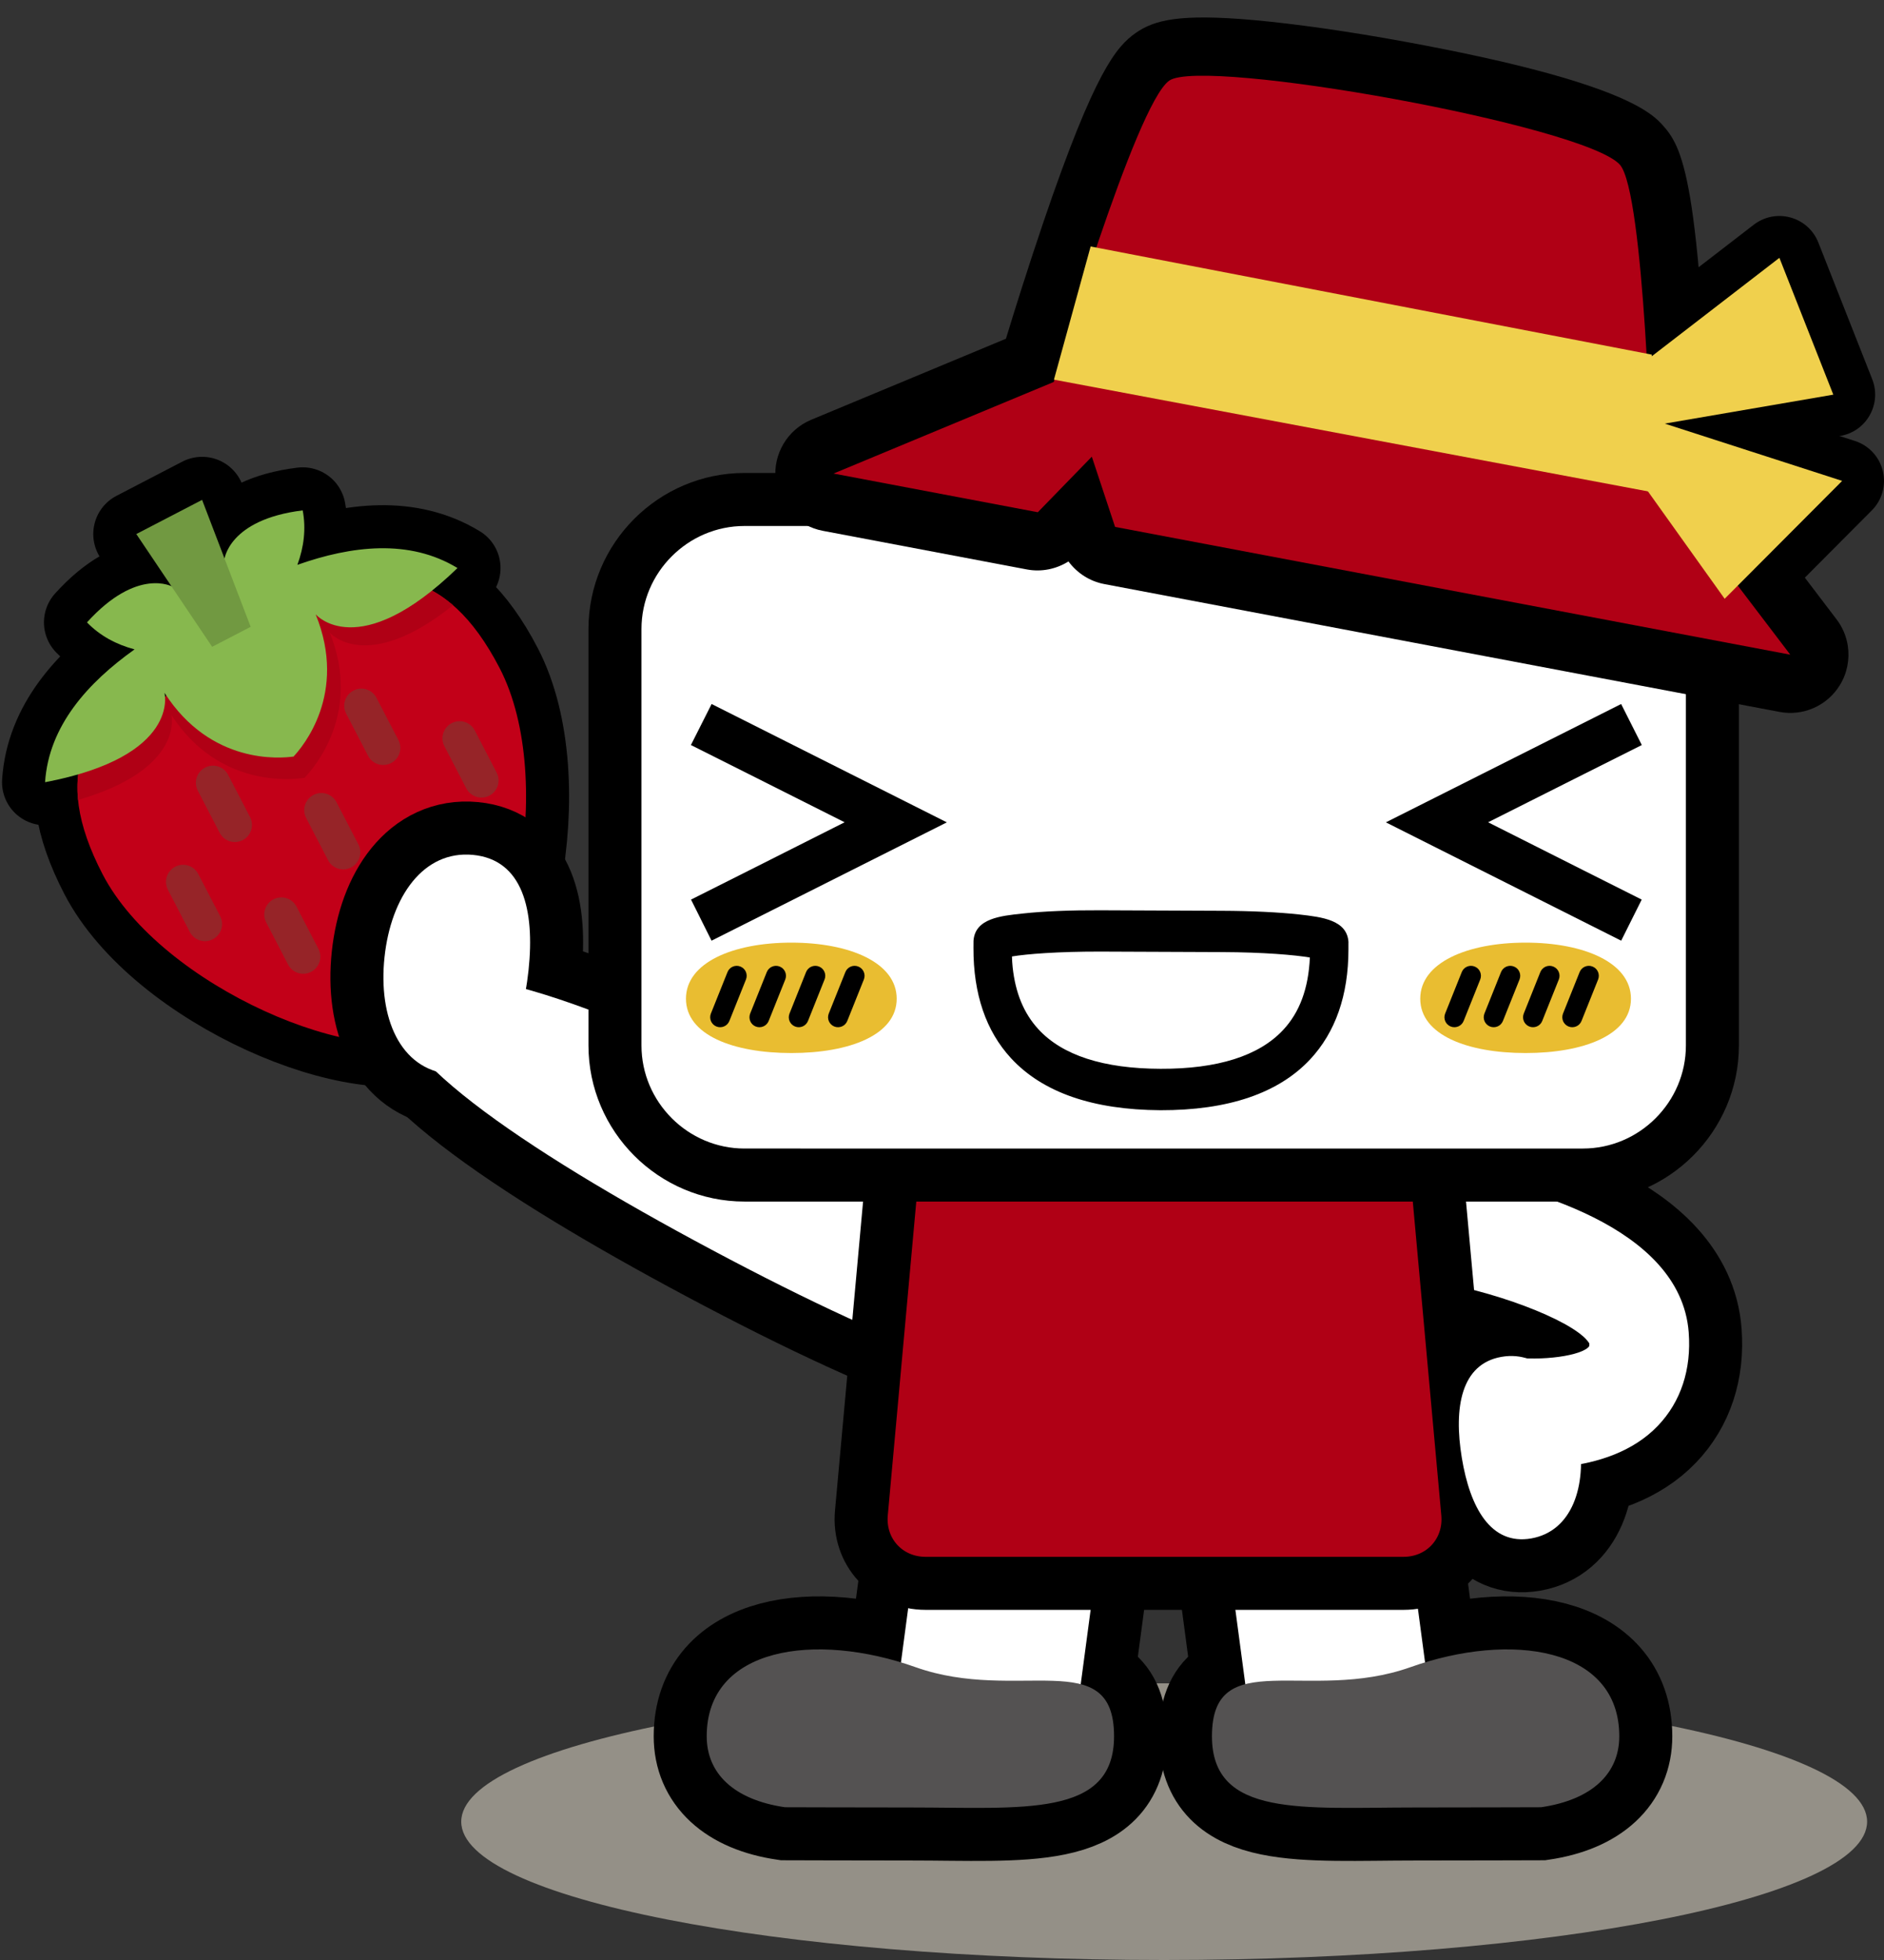 <?xml version="1.0" encoding="utf-8"?>
<!-- Generator: Adobe Illustrator 12.0.0, SVG Export Plug-In . SVG Version: 6.00 Build 51448)  -->
<!DOCTYPE svg PUBLIC "-//W3C//DTD SVG 1.1//EN" "http://www.w3.org/Graphics/SVG/1.1/DTD/svg11.dtd">
<svg  version="1.1" xmlns="http://www.w3.org/2000/svg" xmlns:xlink="http://www.w3.org/1999/xlink" width="250" height="260" viewBox="-27.598 68 250 260"
	 style="overflow:visible;enable-background:new -27.598 68 250 260;" xml:space="preserve">
<rect x="-27.598" y="68" width="250" height="260" fill="#333333" stroke="none"/>
<g id="レイヤー_2">
	<path style="fill:#949087;" d="M220.16,309.649c0,10.134-41.761,18.351-93.273,18.351c-51.518,0-93.281-8.217-93.281-18.351
		c0-10.136,41.763-18.35,93.281-18.35C178.399,291.3,220.16,299.514,220.16,309.649z"/>
	<g>
		<g>
			<path style="fill:#C20018;stroke:#000000;stroke-width:11.422;stroke-linecap:round;stroke-linejoin:round;" d="M26.596,144.945
				c-0.03-0.012-0.058-0.026-0.088-0.038c-9.866,8.116-13.798,3.689-13.798,3.689c3.279,8.269-2.208,14.063-3.056,14.909
				c-1.177,0.205-9.074,1.359-13.951-6.079c0,0-0.82,6.436-12.241,10.057c-0.014,0.032-0.027,0.065-0.042,0.097
				c0.036-0.011,0.072-0.02,0.104-0.03c-1.634,4.46-0.981,9.728,2.489,16.416c7.763,14.951,34.657,26.34,44.473,21.243
				c9.813-5.095,15.973-33.644,8.211-48.595c-3.538-6.813-7.553-10.384-12.251-11.549C26.496,145.029,26.548,144.983,26.596,144.945
				z"/>
		</g>
		<path style="fill:#B00015;stroke:#000000;stroke-width:11.422;stroke-linecap:round;stroke-linejoin:round;" d="M32.514,148.29
			c-1.891-1.636-3.907-2.688-6.066-3.224c0.048-0.037,0.101-0.083,0.149-0.121c-0.03-0.012-0.058-0.026-0.088-0.038
			c-9.866,8.116-13.798,3.689-13.798,3.689c3.279,8.269-2.208,14.063-3.056,14.909c-1.177,0.205-9.074,1.359-13.951-6.079
			c0,0-0.82,6.436-12.241,10.057c-0.014,0.032-0.027,0.065-0.042,0.097c0.036-0.011,0.072-0.02,0.104-0.03
			c-0.734,2.006-1.004,4.178-0.764,6.566c14.183-4.108,12.385-11.276,12.385-11.276c6.261,9.67,15.945,8.595,17.648,8.341
			l0.007,0.012c0.004-0.005,0.011-0.012,0.015-0.016c0.007-0.001,0.016-0.003,0.023-0.003l-0.007-0.014
			c1.188-1.246,7.639-8.546,3.333-19.231C16.167,151.93,20.995,157.521,32.514,148.29z"/>
		<g>
			<path style="fill:#962428;stroke:#000000;stroke-width:11.422;stroke-linecap:round;stroke-linejoin:round;" d="M5.582,176.385
				c0.575,1.112,0.143,2.48-0.969,3.059l0,0c-1.112,0.577-2.482,0.144-3.059-0.967l-2.904-5.594
				c-0.576-1.111-0.143-2.481,0.969-3.058l0,0c1.112-0.579,2.48-0.146,3.058,0.968L5.582,176.385z"/>
			<path style="fill:#962428;stroke:#000000;stroke-width:11.422;stroke-linecap:round;stroke-linejoin:round;" d="M25.266,166.165
				c0.579,1.111,0.146,2.482-0.968,3.059l0,0c-1.112,0.577-2.48,0.144-3.058-0.968l-2.904-5.592
				c-0.577-1.113-0.144-2.481,0.968-3.059l0,0c1.112-0.578,2.482-0.143,3.058,0.968L25.266,166.165z"/>
		</g>
		<g>
			<path style="fill:#962428;stroke:#000000;stroke-width:11.422;stroke-linecap:round;stroke-linejoin:round;" d="M14.652,193.86
				c0.578,1.111,0.145,2.479-0.968,3.058l0,0c-1.112,0.578-2.48,0.143-3.059-0.969l-2.901-5.592
				c-0.579-1.112-0.145-2.482,0.966-3.059l0,0c1.112-0.579,2.482-0.144,3.058,0.968L14.652,193.86z"/>
			<path style="fill:#962428;stroke:#000000;stroke-width:11.422;stroke-linecap:round;stroke-linejoin:round;" d="M34.34,183.639
				c0.577,1.113,0.143,2.481-0.969,3.059l0,0c-1.111,0.577-2.481,0.143-3.058-0.968l-2.904-5.593
				c-0.576-1.11-0.145-2.481,0.968-3.059l0,0c1.112-0.577,2.482-0.143,3.059,0.968L34.34,183.639z"/>
		</g>
		<path style="fill:#962428;stroke:#000000;stroke-width:11.422;stroke-linecap:round;stroke-linejoin:round;" d="M29.031,197.484
			c0.576,1.111,0.144,2.482-0.968,3.061l0,0c-1.112,0.575-2.482,0.143-3.06-0.97l-2.904-5.593c-0.576-1.112-0.144-2.48,0.971-3.058
			l0,0c1.111-0.576,2.479-0.143,3.058,0.969L29.031,197.484z"/>
		<g>
			<path style="fill:#962428;stroke:#000000;stroke-width:11.422;stroke-linecap:round;stroke-linejoin:round;" d="M1.616,189.535
				c0.576,1.112,0.143,2.482-0.969,3.058l0,0c-1.112,0.578-2.481,0.146-3.06-0.968l-2.902-5.593
				c-0.579-1.111-0.143-2.48,0.968-3.058l0,0c1.112-0.578,2.48-0.145,3.058,0.968L1.616,189.535z"/>
			<path style="fill:#962428;stroke:#000000;stroke-width:11.422;stroke-linecap:round;stroke-linejoin:round;" d="M19.959,180.011
				c0.577,1.112,0.143,2.481-0.969,3.06l0,0c-1.111,0.576-2.48,0.144-3.058-0.968l-2.904-5.592c-0.576-1.114-0.143-2.482,0.968-3.06
				l0,0c1.112-0.576,2.482-0.145,3.059,0.968L19.959,180.011z"/>
			<path style="fill:#962428;stroke:#000000;stroke-width:11.422;stroke-linecap:round;stroke-linejoin:round;" d="M38.303,170.487
				c0.578,1.113,0.145,2.481-0.967,3.059l0,0c-1.111,0.577-2.481,0.145-3.06-0.969l-2.904-5.592
				c-0.576-1.112-0.143-2.482,0.969-3.059l0,0c1.114-0.578,2.482-0.145,3.06,0.967L38.303,170.487z"/>
		</g>
		<path style="fill:#87B84E;stroke:#000000;stroke-width:11.422;stroke-linecap:round;stroke-linejoin:round;" d="M11.863,142.928
			c0.863-2.338,1.171-4.779,0.705-7.225c-9.896,1.22-10.402,6.562-10.402,6.562c-0.963-1.562-2.55-1.611-4.209-0.955l-0.493,0.251
			l0,0l-0.016,0.01l-0.019,0.009l0,0l-0.489,0.257c-1.493,0.979-2.366,2.306-1.642,3.993c0,0-4.661-2.66-11.352,4.731
			c1.73,1.79,3.906,2.941,6.314,3.581c-6.2,4.41-11.387,10.152-11.878,17.622c18.047-3.437,15.848-11.859,15.848-11.859
			c6.167,9.596,15.467,8.682,17.1,8.458l0.007,0.012c0.003-0.004,0.011-0.011,0.015-0.015c0.007-0.001,0.016-0.002,0.022-0.003
			l-0.008-0.013c1.125-1.207,7.225-8.286,2.923-18.853c0,0,5.623,6.645,18.819-6.138C26.717,139.457,19.037,140.393,11.863,142.928z
			"/>
		<polygon style="fill:#719941;stroke:#000000;stroke-width:11.422;stroke-linecap:round;stroke-linejoin:round;" points="
			-0.781,134.31 -9.511,138.843 0.554,153.802 5.663,151.15 		"/>
	</g>
	<g>
		<g>
			<path style="fill:#C20018;" d="M26.596,144.945c-0.03-0.012-0.058-0.026-0.088-0.038c-9.866,8.116-13.798,3.689-13.798,3.689
				c3.279,8.269-2.208,14.063-3.056,14.909c-1.177,0.205-9.074,1.359-13.951-6.079c0,0-0.82,6.436-12.241,10.057
				c-0.014,0.032-0.027,0.065-0.042,0.097c0.036-0.011,0.072-0.02,0.104-0.03c-1.634,4.46-0.981,9.728,2.489,16.416
				c7.763,14.951,34.657,26.34,44.473,21.243c9.813-5.095,15.973-33.644,8.211-48.595c-3.538-6.813-7.553-10.384-12.251-11.549
				C26.496,145.029,26.548,144.983,26.596,144.945z"/>
		</g>
		<path style="fill:#B00015;" d="M32.514,148.29c-1.891-1.636-3.907-2.688-6.066-3.224c0.048-0.037,0.101-0.083,0.149-0.121
			c-0.03-0.012-0.058-0.026-0.088-0.038c-9.866,8.116-13.798,3.689-13.798,3.689c3.279,8.269-2.208,14.063-3.056,14.909
			c-1.177,0.205-9.074,1.359-13.951-6.079c0,0-0.82,6.436-12.241,10.057c-0.014,0.032-0.027,0.065-0.042,0.097
			c0.036-0.011,0.072-0.02,0.104-0.03c-0.734,2.006-1.004,4.178-0.764,6.566c14.183-4.108,12.385-11.276,12.385-11.276
			c6.261,9.67,15.945,8.595,17.648,8.341l0.007,0.012c0.004-0.005,0.011-0.012,0.015-0.016c0.007-0.001,0.016-0.003,0.023-0.003
			l-0.007-0.014c1.188-1.246,7.639-8.546,3.333-19.231C16.167,151.93,20.995,157.521,32.514,148.29z"/>
		<g>
			<path style="fill:#962428;" d="M5.582,176.385c0.575,1.112,0.143,2.48-0.969,3.059l0,0c-1.112,0.577-2.482,0.144-3.059-0.967
				l-2.904-5.594c-0.576-1.111-0.143-2.481,0.969-3.058l0,0c1.112-0.579,2.48-0.146,3.058,0.968L5.582,176.385z"/>
			<path style="fill:#962428;" d="M25.266,166.165c0.579,1.111,0.146,2.482-0.968,3.059l0,0c-1.112,0.577-2.48,0.144-3.058-0.968
				l-2.904-5.592c-0.577-1.113-0.144-2.481,0.968-3.059l0,0c1.112-0.578,2.482-0.143,3.058,0.968L25.266,166.165z"/>
		</g>
		<g>
			<path style="fill:#962428;" d="M14.652,193.86c0.578,1.111,0.145,2.479-0.968,3.058l0,0c-1.112,0.578-2.48,0.143-3.059-0.969
				l-2.901-5.592c-0.579-1.112-0.145-2.482,0.966-3.059l0,0c1.112-0.579,2.482-0.144,3.058,0.968L14.652,193.86z"/>
			<path style="fill:#962428;" d="M34.34,183.639c0.577,1.113,0.143,2.481-0.969,3.059l0,0c-1.111,0.577-2.481,0.143-3.058-0.968
				l-2.904-5.593c-0.576-1.11-0.145-2.481,0.968-3.059l0,0c1.112-0.577,2.482-0.143,3.059,0.968L34.34,183.639z"/>
		</g>
		<path style="fill:#962428;" d="M29.031,197.484c0.576,1.111,0.144,2.482-0.968,3.061l0,0c-1.112,0.575-2.482,0.143-3.06-0.97
			l-2.904-5.593c-0.576-1.112-0.144-2.48,0.971-3.058l0,0c1.111-0.576,2.479-0.143,3.058,0.969L29.031,197.484z"/>
		<g>
			<path style="fill:#962428;" d="M1.616,189.535c0.576,1.112,0.143,2.482-0.969,3.058l0,0c-1.112,0.578-2.481,0.146-3.06-0.968
				l-2.902-5.593c-0.579-1.111-0.143-2.48,0.968-3.058l0,0c1.112-0.578,2.48-0.145,3.058,0.968L1.616,189.535z"/>
			<path style="fill:#962428;" d="M19.959,180.011c0.577,1.112,0.143,2.481-0.969,3.06l0,0c-1.111,0.576-2.48,0.144-3.058-0.968
				l-2.904-5.592c-0.576-1.114-0.143-2.482,0.968-3.06l0,0c1.112-0.576,2.482-0.145,3.059,0.968L19.959,180.011z"/>
			<path style="fill:#962428;" d="M38.303,170.487c0.578,1.113,0.145,2.481-0.967,3.059l0,0c-1.111,0.577-2.481,0.145-3.06-0.969
				l-2.904-5.592c-0.576-1.112-0.143-2.482,0.969-3.059l0,0c1.114-0.578,2.482-0.145,3.06,0.967L38.303,170.487z"/>
		</g>
		<path style="fill:#87B84E;" d="M11.863,142.928c0.863-2.338,1.171-4.779,0.705-7.225c-9.896,1.22-10.402,6.562-10.402,6.562
			c-0.963-1.562-2.55-1.611-4.209-0.955l-0.493,0.251l0,0l-0.016,0.01l-0.019,0.009l0,0l-0.489,0.257
			c-1.493,0.979-2.366,2.306-1.642,3.993c0,0-4.661-2.66-11.352,4.731c1.73,1.79,3.906,2.941,6.314,3.581
			c-6.2,4.41-11.387,10.152-11.878,17.622c18.047-3.437,15.848-11.859,15.848-11.859c6.167,9.596,15.467,8.682,17.1,8.458
			l0.007,0.012c0.003-0.004,0.011-0.011,0.015-0.015c0.007-0.001,0.016-0.002,0.022-0.003l-0.008-0.013
			c1.125-1.207,7.225-8.286,2.923-18.853c0,0,5.623,6.645,18.819-6.138C26.717,139.457,19.037,140.393,11.863,142.928z"/>
		<polygon style="fill:#719941;" points="-0.781,134.31 -9.511,138.843 0.554,153.802 5.663,151.15 		"/>
	</g>
	<g>
		<path style="fill:#C9C9CA;stroke:#000000;stroke-width:14.068;" d="M35.167,181.403c6.582,0.633,8.224,7.266,7.371,15.296
			c-0.859,8.033-3.882,14.411-10.466,13.777c-6.582-0.628-9.503-7.481-8.646-15.51C24.283,186.942,28.582,180.778,35.167,181.403z"
			/>
	</g>
	<path style="fill:#C9C9CA;stroke:#000000;stroke-width:14.068;" d="M117.509,249.099c-3.588,6.734-25.2-1.735-50.663-15.309
		c-25.464-13.571-45.139-27.105-41.551-33.84c3.589-6.736,26.202,0.576,51.664,14.149
		C102.424,227.673,121.099,242.364,117.509,249.099z"/>
	<path style="fill:#FFFFFF;" d="M117.509,249.099c-3.588,6.734-25.2-1.735-50.663-15.309c-25.464-13.571-45.139-27.105-41.551-33.84
		c3.589-6.736,26.202,0.576,51.664,14.149C102.424,227.673,121.099,242.364,117.509,249.099z"/>
	<g>
		<path style="fill:#FFFFFF;stroke:#000000;stroke-width:14.068;" d="M175.601,272.075c-5.358,0.94-8.126-4.043-9.222-10.691
			c-1.095-6.65-0.104-12.452,5.256-13.391c5.361-0.94,9.192,3.932,10.282,10.58C183.01,265.224,180.963,271.128,175.601,272.075z"/>
	</g>
	<g>
		<path style="fill:#FFFFFF;stroke:#000000;stroke-width:14.068;" d="M163.119,238.066h-0.006
			c9.138,1.609,18.989,5.642,20.269,8.298c-0.02-0.04-0.075-0.194-0.093-0.415c0.032,0.402-0.004,0.623-0.021,0.675
			c0.007-0.016,0.018-0.041,0.026-0.052c-0.902,1.275-6.381,2.027-10.471,1.436l-1.738,14.409
			c2.383,0.345,14.615,1.718,21.309-5.281c3.051-3.188,4.465-7.472,4.092-12.394c-1.077-14.248-22.242-19.452-31.29-21.031
			L163.119,238.066z"/>
	</g>
	<g>
		<path style="fill:#FFFFFF;" d="M163.119,238.066h-0.006c9.138,1.609,18.989,5.642,20.269,8.298
			c-0.02-0.04-0.075-0.194-0.093-0.415c0.032,0.402-0.004,0.623-0.021,0.675c0.007-0.016,0.018-0.041,0.026-0.052
			c-0.902,1.275-6.381,2.027-10.471,1.436l-1.738,14.409c2.383,0.345,14.615,1.718,21.309-5.281
			c3.051-3.188,4.465-7.472,4.092-12.394c-1.077-14.248-22.242-19.452-31.29-21.031L163.119,238.066z"/>
	</g>
	<polygon style="fill:#C9C9CA;stroke:#000000;stroke-width:14.068;" points="138.124,294.969 161.94,291.796 158.907,269.044 
		135.09,272.224 	"/>
	<path style="fill:#6F5C35;stroke:#000000;stroke-width:14.068;" d="M133.224,298.322c0,10.826,12.099,9.446,27.023,9.446
		c6.286,0,16.656-0.032,16.656-0.032c6.81-1.001,10.372-4.508,10.372-9.414c0-11.818-14.37-13.905-27.718-9.164
		C146.043,293.96,133.224,286.122,133.224,298.322z"/>
	<polygon style="fill:#FFFFFF;" points="138.124,294.969 161.94,291.796 158.907,269.044 135.09,272.224 	"/>
	<path style="fill:#545252;" d="M133.224,298.322c0,10.826,12.099,9.446,27.023,9.446c6.286,0,16.656-0.032,16.656-0.032
		c6.81-1.001,10.372-4.508,10.372-9.414c0-11.818-14.37-13.905-27.718-9.164C146.043,293.96,133.224,286.122,133.224,298.322z"/>
	<polygon style="fill:#C9C9CA;stroke:#000000;stroke-width:14.068;" points="115.336,294.969 91.519,291.796 94.552,269.044 
		118.369,272.224 	"/>
	<path style="fill:#6F5C35;stroke:#000000;stroke-width:14.068;" d="M120.233,298.322c0,10.826-12.099,9.446-27.024,9.446
		c-6.284,0-16.654-0.032-16.654-0.032c-6.811-1.001-10.375-4.508-10.375-9.414c0-11.818,14.371-13.905,27.719-9.164
		C107.414,293.96,120.233,286.122,120.233,298.322z"/>
	<polygon style="fill:#FFFFFF;" points="115.336,294.969 91.519,291.796 94.552,269.044 118.369,272.224 	"/>
	<g>
		<path style="fill:#B00015;" d="M103.402,188.183c-5.158,0-9.761,4.203-10.228,9.34l-6.468,71.173
			c-0.467,5.137,3.372,9.34,8.53,9.34h63.396c5.157,0,8.996-4.203,8.529-9.34l-6.47-71.173c-0.467-5.137-5.069-9.34-10.228-9.34
			H103.402z"/>
		<path style="fill:none;stroke:#000000;stroke-width:7.034;" d="M103.402,188.183c-5.158,0-9.761,4.203-10.228,9.34l-6.468,71.173
			c-0.467,5.137,3.372,9.34,8.53,9.34h63.396c5.157,0,8.996-4.203,8.529-9.34l-6.47-71.173c-0.467-5.137-5.069-9.34-10.228-9.34
			H103.402z"/>
	</g>
	<path style="fill:#545252;" d="M120.233,298.322c0,10.826-12.099,9.446-27.024,9.446c-6.284,0-16.654-0.032-16.654-0.032
		c-6.811-1.001-10.375-4.508-10.375-9.414c0-11.818,14.371-13.905,27.719-9.164C107.414,293.96,120.233,286.122,120.233,298.322z"/>
	<g>
		<path style="fill:#FFFFFF;" d="M175.601,272.075c-5.358,0.94-8.126-4.043-9.222-10.691c-1.095-6.65-0.104-12.452,5.256-13.391
			c5.361-0.94,9.192,3.932,10.282,10.58C183.01,265.224,180.963,271.128,175.601,272.075z"/>
	</g>
	<g>
		<path style="fill:#FFFFFF;" d="M35.167,181.403c6.582,0.633,8.224,7.266,7.371,15.296c-0.859,8.033-3.882,14.411-10.466,13.777
			c-6.582-0.628-9.503-7.481-8.646-15.51C24.283,186.942,28.582,180.778,35.167,181.403z"/>
	</g>
	<line style="fill:#FFFFFF;stroke:#000000;stroke-width:7.815;" x1="148.492" y1="107.032" x2="121.69" y2="134.387"/>
	<line style="fill:#FFFFFF;stroke:#000000;stroke-width:7.815;" x1="150.744" y1="107.032" x2="177.541" y2="134.387"/>
	<g>
		<path style="fill:#FFFFFF;" d="M199.632,206.68c0,9.457-7.737,17.194-17.193,17.194H71.2c-9.457,0-17.194-7.737-17.194-17.194
			v-55.229c0-9.457,7.737-17.194,17.194-17.194h111.239c9.456,0,17.193,7.737,17.193,17.194V206.68z"/>
		<path style="fill:none;stroke:#000000;stroke-width:7.034;" d="M199.632,206.68c0,9.457-7.737,17.194-17.193,17.194H71.2
			c-9.457,0-17.194-7.737-17.194-17.194v-55.229c0-9.457,7.737-17.194,17.194-17.194h111.239c9.456,0,17.193,7.737,17.193,17.194
			V206.68z"/>
	</g>
	<g>
		<path d="M64.083,166.832c0,0,13.65,6.845,20.397,10.246c-6.747,3.41-20.38,10.255-20.38,10.255l2.723,5.451l31.221-15.697
			L66.83,161.389L64.083,166.832z"/>
	</g>
	<g>
		<path d="M190.265,166.832c0,0-13.652,6.845-20.397,10.246c6.745,3.41,20.383,10.255,20.383,10.255l-2.724,5.451l-31.224-15.697
			l31.218-15.698L190.265,166.832z"/>
	</g>
	<path d="M146.251,208.533c3.357-3.6,5.082-8.502,5.084-14.586v-0.878l0.005-0.09c-0.176-2.948-3.521-3.327-6.512-3.668
		c-2.764-0.304-6.408-0.476-10.261-0.491l-16.191-0.068c-3.839-0.017-7.497,0.124-10.267,0.431
		c-2.966,0.311-6.323,0.658-6.527,3.621v0.07l-0.006,0.87c-0.018,6.108,1.658,11.03,4.996,14.643
		c4.199,4.54,10.853,6.834,19.814,6.888C135.353,215.293,142.027,213.041,146.251,208.533z M142.655,204.643
		c-3.209,3.428-8.686,5.161-16.247,5.136c-7.578-0.02-13.043-1.783-16.234-5.269c-1.917-2.096-3.029-4.787-3.396-8.189
		c-0.054-0.46-0.075-0.947-0.093-1.442c1.991-0.332,6.074-0.653,11.672-0.647l0,0l16.182,0.066c5.604,0.02,9.691,0.384,11.678,0.718
		C146.03,199.119,144.867,202.285,142.655,204.643z"/>
	<g>
		<path style="fill:#E9BD31;" d="M91.39,200.483c0,4.806-6.261,7.206-13.979,7.206c-7.724,0-13.984-2.4-13.984-7.206
			c0-4.801,6.261-7.439,13.984-7.439C85.13,193.044,91.39,195.682,91.39,200.483z"/>
		<g>
			<g>
				<path d="M68.938,196.951l-2.203,5.501c-0.27,0.68,0.06,1.446,0.735,1.717c0.677,0.272,1.446-0.058,1.716-0.732l2.203-5.505
					c0.272-0.679-0.058-1.446-0.737-1.716C69.975,195.943,69.206,196.275,68.938,196.951z"/>
			</g>
			<g>
				<path d="M74.151,196.951l-2.203,5.501c-0.268,0.68,0.06,1.446,0.735,1.717c0.679,0.272,1.448-0.058,1.718-0.732l2.203-5.505
					c0.268-0.679-0.06-1.446-0.737-1.716C75.188,195.943,74.421,196.275,74.151,196.951z"/>
			</g>
			<g>
				<path d="M79.364,196.951l-2.198,5.501c-0.272,0.68,0.058,1.446,0.737,1.717c0.675,0.272,1.444-0.058,1.714-0.732l2.2-5.505
					c0.272-0.679-0.056-1.446-0.735-1.716C80.405,195.943,79.636,196.275,79.364,196.951z"/>
			</g>
			<g>
				<path d="M84.579,196.951l-2.203,5.501c-0.27,0.68,0.058,1.444,0.735,1.717c0.677,0.272,1.449-0.056,1.719-0.732l2.202-5.505
					c0.27-0.679-0.06-1.446-0.735-1.716C85.618,195.943,84.849,196.275,84.579,196.951z"/>
			</g>
		</g>
	</g>
	<g>
		<path style="fill:#E9BD31;" d="M188.823,200.483c0,4.806-6.258,7.206-13.979,7.206s-13.98-2.4-13.98-7.206
			c0-4.801,6.259-7.439,13.98-7.439S188.823,195.682,188.823,200.483z"/>
		<g>
			<g>
				<path d="M166.372,196.951l-2.203,5.501c-0.271,0.68,0.058,1.446,0.735,1.717c0.677,0.272,1.443-0.058,1.716-0.732l2.203-5.505
					c0.271-0.679-0.059-1.446-0.737-1.716C167.409,195.943,166.639,196.275,166.372,196.951z"/>
			</g>
			<g>
				<path d="M171.582,196.951l-2.202,5.501c-0.268,0.68,0.06,1.446,0.737,1.717c0.679,0.272,1.446-0.058,1.716-0.732l2.203-5.505
					c0.27-0.679-0.059-1.446-0.735-1.716C172.621,195.943,171.854,196.275,171.582,196.951z"/>
			</g>
			<g>
				<path d="M176.798,196.951l-2.198,5.501c-0.272,0.68,0.058,1.446,0.734,1.717c0.677,0.272,1.446-0.058,1.714-0.732l2.203-5.505
					c0.271-0.679-0.059-1.446-0.735-1.716C177.839,195.943,177.069,196.275,176.798,196.951z"/>
			</g>
			<g>
				<path d="M182.012,196.951l-2.203,5.501c-0.271,0.68,0.056,1.444,0.735,1.717c0.677,0.272,1.446-0.056,1.718-0.732l2.203-5.505
					c0.27-0.679-0.061-1.446-0.737-1.716C183.051,195.943,182.282,196.275,182.012,196.951z"/>
			</g>
		</g>
	</g>
	<path d="M131.836,107.109c-0.012,4.866,1.855,9.434,5.281,12.867c3.438,3.456,8.013,5.352,12.877,5.361
		c10.027,0.024,18.214-8.141,18.25-18.17l0,0c0.007-10.029-8.144-18.214-18.19-18.241
		C140.022,88.917,131.843,97.062,131.836,107.109z M150.005,118.34c-2.998-0.002-5.803-1.179-7.919-3.293
		c-2.11-2.12-3.271-4.938-3.268-7.938c0.013-6.167,5.055-11.183,11.214-11.177c5.614,0.003,10.259,4.152,11.068,9.528
		c0.08,0.562,0.129,1.114,0.129,1.701C161.216,113.334,156.173,118.347,150.005,118.34z"/>
	<path style="fill:#0080C8;" d="M161.1,105.463c-0.81-5.377-5.454-9.525-11.068-9.528c-6.159-0.01-11.201,5.006-11.214,11.173
		c-0.004,2.998,1.161,5.818,3.268,7.938c2.116,2.115,4.921,3.291,7.919,3.293c6.168,0.003,11.212-5.006,11.225-11.18
		C161.229,106.581,161.18,106.025,161.1,105.463z"/>
	<g>
		<g>
			<polygon style="fill:#B9C854;enable-background:new    ;" points="188.3,117.792 208.522,102.202 215.676,120.352 
				190.299,124.711 			"/>
			<path d="M205.129,97.804l-20.222,15.585c-1.809,1.401-2.569,3.755-1.943,5.946l1.997,6.91c0.777,2.729,3.49,4.417,6.279,3.938
				l25.379-4.358c1.652-0.281,3.081-1.297,3.894-2.757c0.818-1.449,0.944-3.199,0.329-4.757l-7.153-18.141
				c-0.641-1.626-2.008-2.857-3.686-3.315C208.314,96.384,206.514,96.743,205.129,97.804z M206.069,111.111
				c0.904,2.322,1.05,2.685,1.922,4.911c-4.156,0.723-6.078,1.052-10.683,1.84C200.824,115.159,202.457,113.888,206.069,111.111z"/>
		</g>
		<g>
			<polygon style="fill:#B9C854;enable-background:new    ;" points="189.291,122.897 216.85,131.791 201.257,147.43 
				187.274,127.856 			"/>
			<path d="M184.146,120.806l-2.021,4.947c-0.722,1.774-0.484,3.786,0.619,5.337l14.004,19.568c0.947,1.337,2.434,2.178,4.058,2.309
				c1.631,0.136,3.233-0.459,4.393-1.612l15.587-15.65c1.363-1.364,1.914-3.343,1.46-5.224c-0.457-1.884-1.852-3.386-3.69-3.982
				l-27.56-8.882C188.225,116.714,185.237,118.113,184.146,120.806z M196.363,131.022c4.403,1.418,5.774,1.861,10.151,3.263
				c-2.2,2.213-2.654,2.667-4.549,4.574C199.749,135.744,198.823,134.464,196.363,131.022z"/>
		</g>
	</g>
	<g>
		<path style="fill:#377C7A;enable-background:new    ;" d="M117.283,128.58l3.086,9.316l89.596,16.948l-18.386-24.165
			c0,0-0.962-37.151-4.223-40.828c-4.658-5.227-55.315-14.314-59.802-11.155c-4.495,3.164-15.324,39.974-15.324,39.974
			l-29.22,12.149l27.105,5.132L117.283,128.58z"/>
		<path d="M123.093,72.382c-2.554,1.804-5.418,5.069-12.204,24.991c-2.071,6.1-3.912,11.972-5.003,15.561
			c-5.283,2.208-25.841,10.751-25.841,10.751c-3.152,1.312-5.065,4.536-4.724,7.931c0.013,0.124,0.039,0.246,0.049,0.364
			c0.499,3.233,2.969,5.819,6.207,6.432l27.097,5.128c1.929,0.362,3.879-0.045,5.51-1.062c1.146,1.542,2.814,2.633,4.752,3
			l89.596,16.958c3.137,0.596,6.32-0.808,7.998-3.528c0.987-1.591,1.335-3.44,1.071-5.224c-0.188-1.249-0.684-2.463-1.489-3.518
			c0,0-14.361-18.88-16.886-22.201c-0.115-3.445-0.379-9.978-0.829-16.834c-0.461-6.985-0.973-11.992-1.521-15.656
			c-1.077-7.099-2.324-9.162-3.745-10.757c-1.42-1.6-5.206-5.854-34.347-11.195c-7.328-1.341-14.418-2.354-19.961-2.853
			C128.951,69.792,125.591,70.633,123.093,72.382z M119.631,120.847c4.436-15.064,9.686-29.905,12.327-35.089
			c3.856,0,12.633,0.846,24.624,3.077c12.717,2.348,21.278,4.828,24.539,6.217c0.152,0.648,0.296,1.456,0.441,2.414
			c1.061,6.998,1.979,21.291,2.299,33.416c0.005,0.319,0.036,0.634,0.079,0.954c0.197,1.272,0.707,2.489,1.489,3.52
			c0,0,3.433,4.508,6.214,8.157c-22.478-4.253-59.179-11.194-65.374-12.367c-0.823-2.477-1.648-4.991-1.648-4.991
			c-0.801-2.398-2.712-4.229-5.107-4.961C119.554,121.083,119.601,120.965,119.631,120.847z"/>
	</g>
	<path style="fill:#B00015;enable-background:new    ;" d="M117.283,128.58l3.086,9.316l89.596,16.948l-18.386-24.165
		c0,0-0.962-37.151-4.223-40.828c-4.658-5.227-55.315-14.314-59.802-11.155c-4.495,3.164-15.324,39.974-15.324,39.974l-29.22,12.149
		l27.105,5.132L117.283,128.58z"/>
	<g>
		<polygon style="fill:#F0D04D;" points="191.586,115.041 117.125,100.696 112.257,118.362 191.855,133.33 		"/>
		<polygon style="fill:#F0D04D;" points="188.3,117.792 208.522,102.202 215.676,120.352 190.299,124.711 		"/>
		<polygon style="fill:#F0D04D;" points="189.291,122.897 216.85,131.791 201.257,147.43 187.274,127.856 		"/>
	</g>
</g>
<g id="レイヤー_1">
</g>
</svg>
